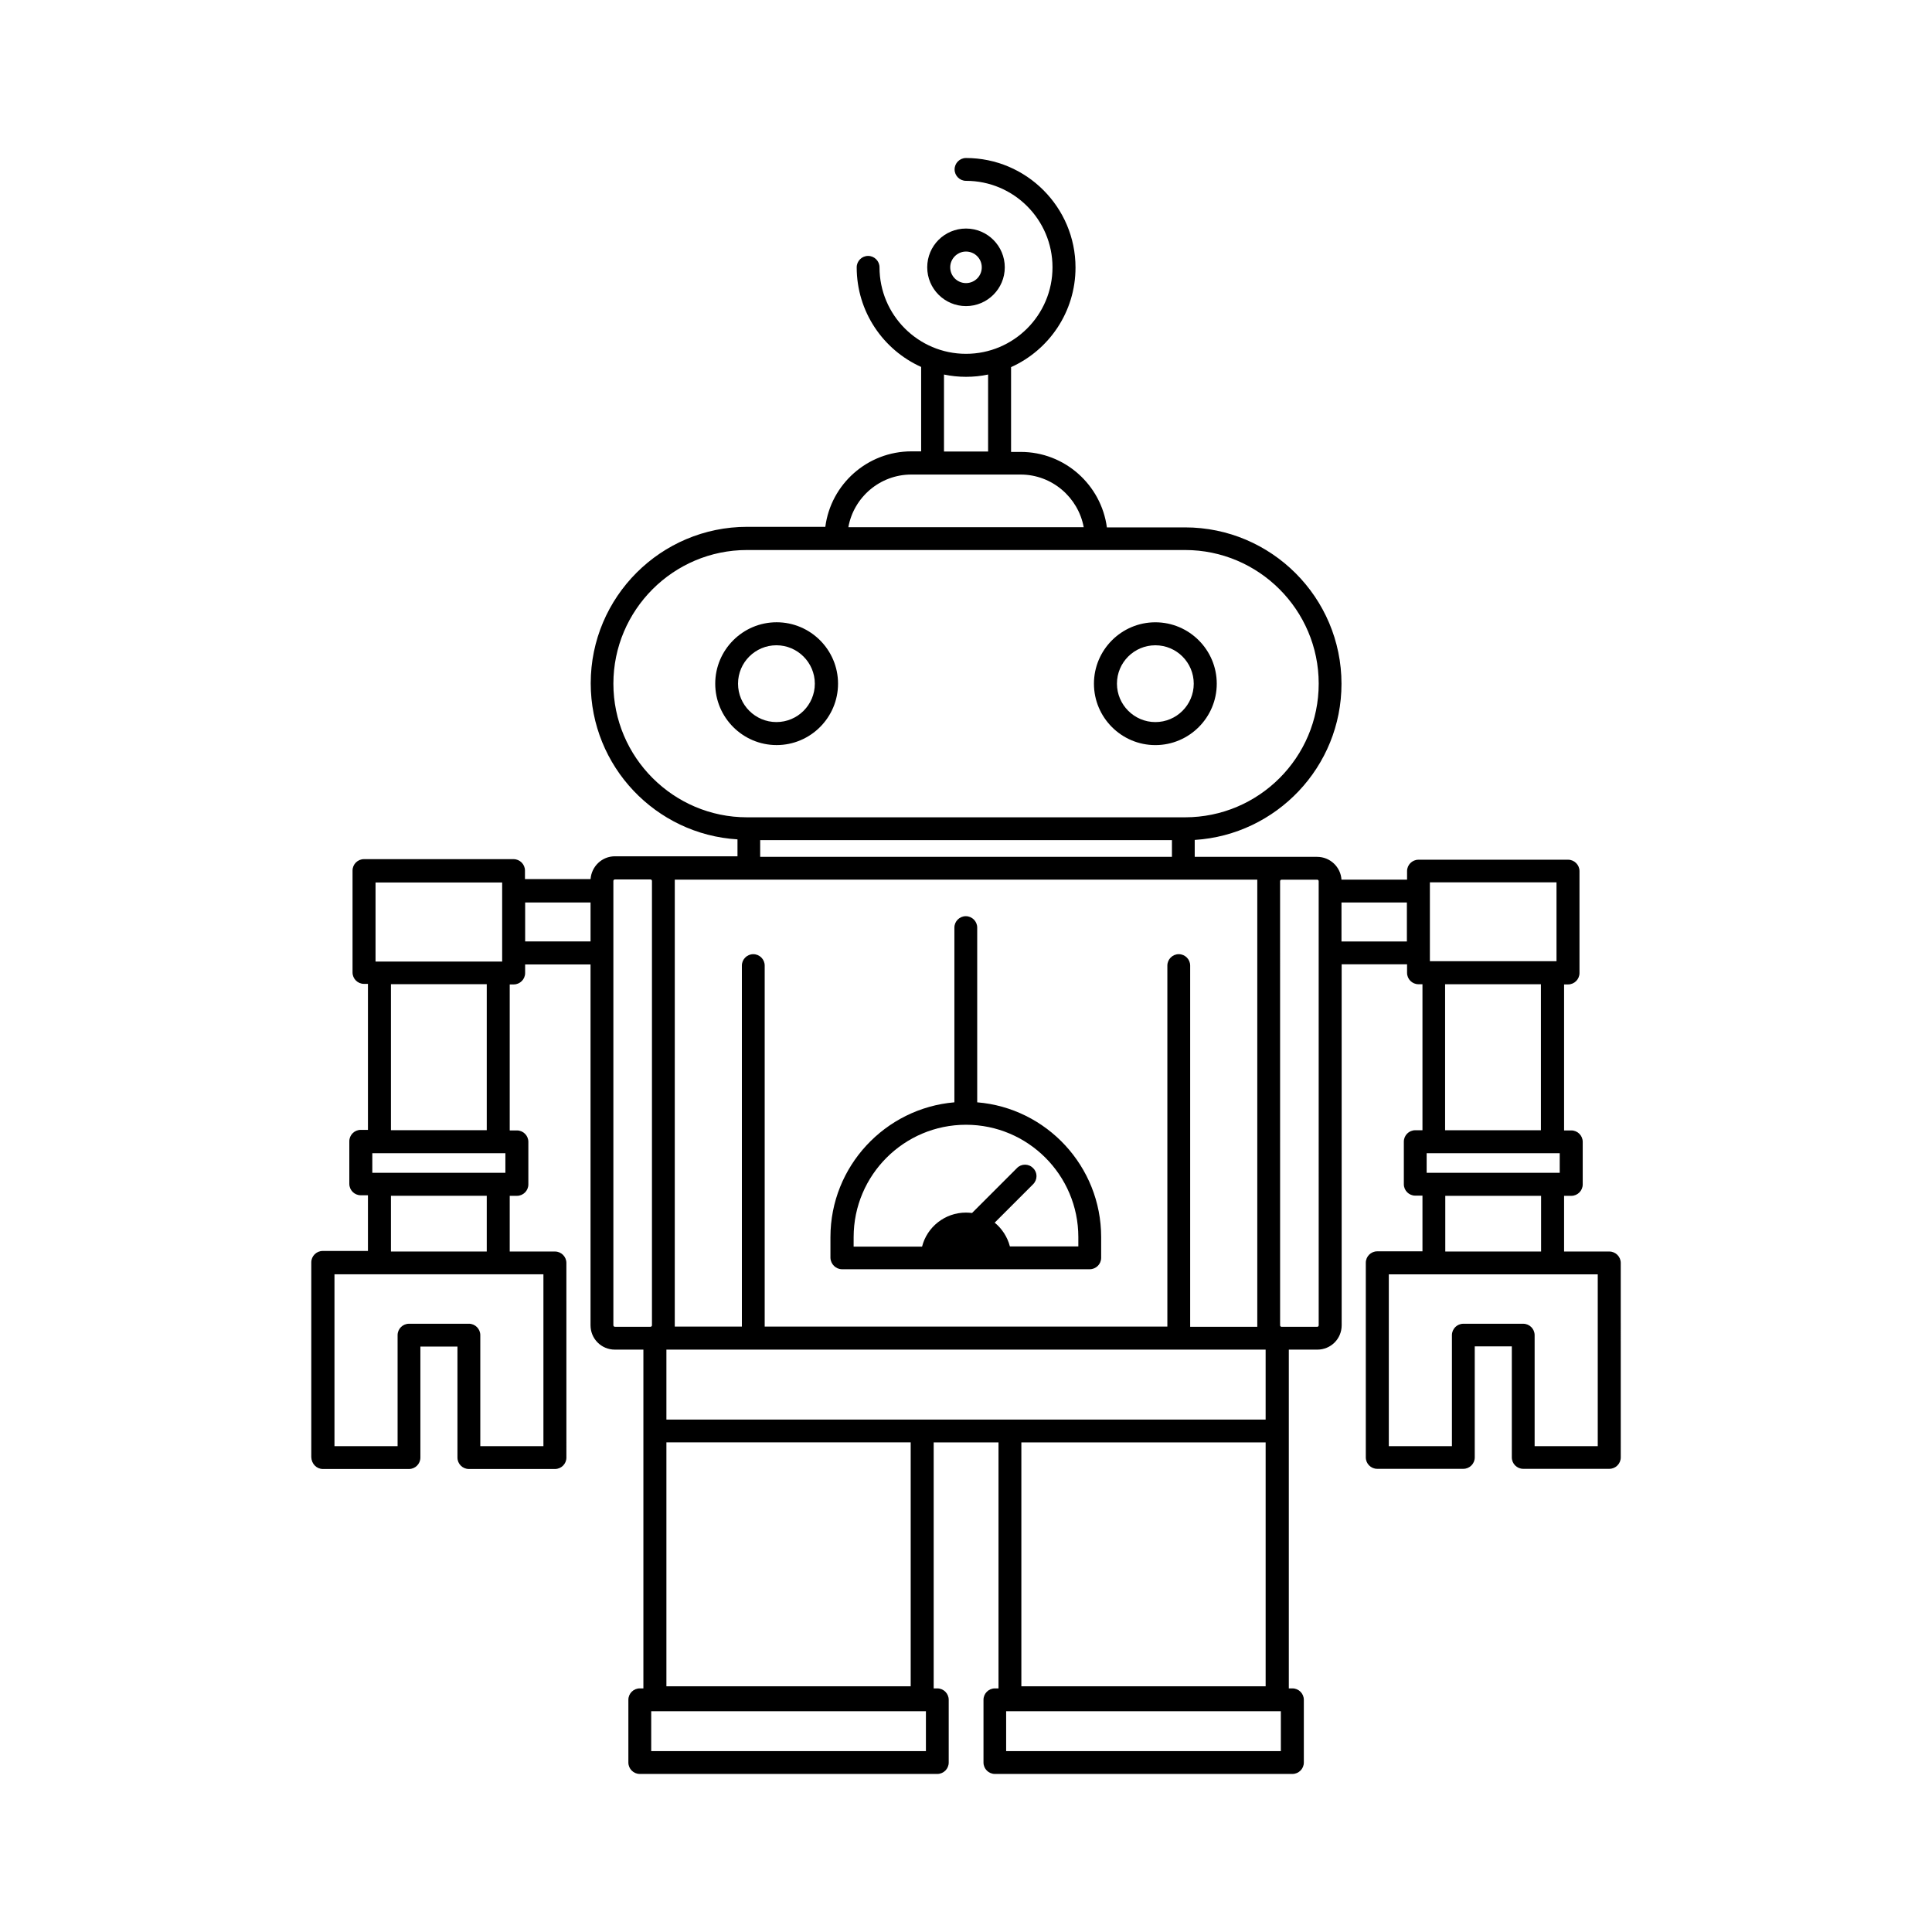 <?xml version="1.0" encoding="UTF-8"?>
<!-- Uploaded to: SVG Repo, www.svgrepo.com, Generator: SVG Repo Mixer Tools -->
<svg fill="#000000" width="800px" height="800px" version="1.1" viewBox="144 144 512 512" xmlns="http://www.w3.org/2000/svg">
 <g>
  <path d="m229.56 533.3h22.824c1.664 0 3.023-1.359 3.023-3.023v-29.422h9.824v29.422c0 1.664 1.359 3.023 3.023 3.023h22.824c1.664 0 3.023-1.359 3.023-3.023l-0.004-51.586c0-1.664-1.359-3.023-3.023-3.023h-11.992v-14.762h1.914c1.664 0 3.023-1.359 3.023-3.023v-11.285c0-1.664-1.359-3.023-3.023-3.023h-1.914v-38.691h1.059c1.664 0 3.023-1.359 3.023-3.023v-2.266h17.332v95.621c0 3.578 2.871 6.449 6.449 6.449h7.559v89.777h-0.957c-1.664 0-3.023 1.359-3.023 3.023v16.625c0 1.664 1.359 3.023 3.023 3.023h78.848c1.664 0 3.023-1.359 3.023-3.023v-16.625c0-1.664-1.359-3.023-3.023-3.023h-0.961v-65.191h17.18v65.191h-0.957c-1.664 0-3.023 1.359-3.023 3.023v16.625c0 1.664 1.359 3.023 3.023 3.023h78.848c1.664 0 3.023-1.359 3.023-3.023v-16.625c0-1.664-1.359-3.023-3.023-3.023h-0.957v-89.777h7.559c3.578 0 6.449-2.871 6.449-6.449l-0.004-95.672h17.332v2.266c0 1.664 1.359 3.023 3.023 3.023h1.059v38.691h-1.914c-1.664 0-3.023 1.359-3.023 3.023v11.285c0 1.664 1.359 3.023 3.023 3.023h1.914v14.762h-11.992c-1.664 0-3.023 1.359-3.023 3.023v51.59c0 1.664 1.359 3.023 3.023 3.023h22.824c1.664 0 3.023-1.359 3.023-3.023v-29.422h9.824v29.422c0 1.664 1.359 3.023 3.023 3.023h22.824c1.664 0 3.023-1.359 3.023-3.023l-0.004-51.539c0-1.664-1.359-3.023-3.023-3.023h-11.992v-14.762h1.914c1.664 0 3.023-1.359 3.023-3.023v-11.285c0-1.664-1.359-3.023-3.023-3.023h-1.914v-38.691h1.059c1.664 0 3.023-1.359 3.023-3.023v-27.004c0-1.664-1.359-3.023-3.023-3.023h-39.648c-1.664 0-3.023 1.359-3.023 3.023v2.266h-17.383c-0.203-3.375-3.023-6.047-6.449-6.047h-32.441v-4.484c21.664-1.359 38.895-19.398 38.895-41.363 0-22.871-18.59-41.465-41.465-41.465h-20.707c-1.512-11.285-11.184-20-22.824-20h-2.57v-22.469c10.078-4.535 17.078-14.66 17.078-26.398 0-15.973-13-29.02-29.02-29.02-1.664 0-3.023 1.359-3.023 3.023 0 1.664 1.359 3.023 3.023 3.023 12.645 0 22.922 10.277 22.922 22.922 0 12.645-10.277 22.922-22.922 22.922-12.645 0-22.922-10.277-22.922-22.922 0-1.664-1.359-3.023-3.023-3.023-1.664 0-3.023 1.359-3.023 3.023 0 11.738 7.004 21.867 17.078 26.398v22.371h-2.57c-11.688 0-21.363 8.715-22.824 20h-20.707c-22.871 0-41.465 18.59-41.465 41.465 0 22.016 17.23 40.055 38.895 41.363v4.484h-32.488c-3.426 0-6.195 2.672-6.449 6.047h-17.383v-2.266c0-1.664-1.359-3.023-3.023-3.023h-39.648c-1.664 0-3.023 1.359-3.023 3.023v27.004c0 1.664 1.359 3.023 3.023 3.023h1.059v38.691h-1.914c-1.664 0-3.023 1.359-3.023 3.023v11.285c0 1.664 1.359 3.023 3.023 3.023h1.914v14.762h-11.992c-1.664 0-3.023 1.359-3.023 3.023v51.59c0.051 1.809 1.414 3.168 3.074 3.168zm337.86-51.59v45.543h-16.727v-29.422c0-1.664-1.359-3.023-3.023-3.023h-15.871c-1.664 0-3.023 1.359-3.023 3.023v29.422h-16.727v-45.543zm-40.406-6.043v-14.762h25.391v14.762zm-4.078-79.148v-18.691h33.555v20.906h-33.555zm29.422 8.312v38.691h-25.391v-38.691zm-30.281 44.789h35.266v5.188h-35.266zm-22.57-66.453h17.332v10.328h-17.332zm-110.13 224.9h-72.801v-10.578h72.801zm94.062 0h-72.801v-10.578h72.801zm-68.77-17.18v-64.637h64.738v64.641zm68.566-213.36c0-0.203 0.152-0.402 0.402-0.402h9.422c0.203 0 0.402 0.152 0.402 0.402v19.047l0.004 98.645c0 0.203-0.152 0.402-0.402 0.402h-9.422c-0.203 0-0.402-0.152-0.402-0.402zm-89.07-134.27c1.914 0.402 3.828 0.605 5.844 0.605s3.981-0.203 5.844-0.605v20.402h-11.688zm-8.668 26.504h28.969c8.312 0 15.266 6.047 16.727 13.957l-62.371-0.004c1.41-7.91 8.363-13.953 16.676-13.953zm-78.945 55.418c0-19.496 15.871-35.418 35.418-35.418h116.08c19.496 0 35.418 15.871 35.418 35.418s-15.871 35.418-35.418 35.418h-116.08c-19.5 0-35.418-15.922-35.418-35.418zm148.02 41.461v4.434h-109.12v-4.434zm-131.75 10.48h154.37v0.402 117.69 0.402h-17.785v-95.723c0-1.664-1.359-3.023-3.023-3.023s-3.023 1.359-3.023 3.023v95.672h-106.71v-95.672c0-1.664-1.359-3.023-3.023-3.023-1.664 0-3.023 1.359-3.023 3.023v95.672h-17.785v-0.402l0.004-117.64v-0.402zm-2.219 124.54h158.8v18.539h-158.8zm0 24.586h64.738v64.641l-64.738-0.004zm-14.055-129.73v-19.047c0-0.203 0.152-0.402 0.402-0.402h9.422c0.203 0 0.402 0.152 0.402 0.402v117.74c0 0.203-0.152 0.402-0.402 0.402h-9.422c-0.203 0-0.402-0.152-0.402-0.402zm-23.379-13.352h17.332v10.328h-17.332zm-39.648-5.289h33.555v20.957h-33.555zm29.473 26.953v38.691h-25.391v-38.691zm-30.328 44.789h35.266v5.188h-35.266zm30.328 11.285v14.762h-25.391v-14.762zm-40.406 20.805h55.422v45.543h-16.727v-29.422c0-1.664-1.359-3.023-3.023-3.023l-15.871 0.004c-1.664 0-3.023 1.359-3.023 3.023v29.422h-16.727v-45.547z"/>
  <path d="m366.09 325.18c0-8.969-7.305-16.273-16.273-16.273s-16.273 7.305-16.273 16.273 7.305 16.273 16.273 16.273c8.965 0 16.273-7.305 16.273-16.273zm-26.504 0c0-5.644 4.586-10.176 10.176-10.176 5.594 0 10.176 4.586 10.176 10.176 0 5.644-4.586 10.176-10.176 10.176s-10.176-4.535-10.176-10.176z"/>
  <path d="m450.18 341.46c8.969 0 16.273-7.305 16.273-16.273s-7.305-16.273-16.273-16.273-16.273 7.305-16.273 16.273 7.305 16.273 16.273 16.273zm0-26.453c5.644 0 10.176 4.586 10.176 10.176 0 5.644-4.586 10.176-10.176 10.176-5.594 0-10.176-4.586-10.176-10.176-0.004-5.641 4.582-10.176 10.176-10.176z"/>
  <path d="m400 225.12c5.644 0 10.277-4.586 10.277-10.277 0-5.644-4.586-10.277-10.277-10.277s-10.277 4.586-10.277 10.277c0 5.695 4.633 10.277 10.277 10.277zm0-14.457c2.316 0 4.18 1.863 4.18 4.18s-1.863 4.18-4.18 4.18-4.18-1.863-4.18-4.18c-0.004-2.266 1.859-4.18 4.18-4.18z"/>
  <path d="m367.15 480.36h65.645c1.664 0 3.023-1.359 3.023-3.023v-5.492c0-18.742-14.461-34.207-32.848-35.719v-46.301c0-1.664-1.359-3.023-3.023-3.023-1.664 0-3.023 1.359-3.023 3.023v46.301c-18.34 1.562-32.848 16.977-32.848 35.719v5.492c0.055 1.664 1.414 3.023 3.074 3.023zm3.074-8.516c0-16.426 13.352-29.773 29.773-29.773 16.426 0 29.773 13.352 29.773 29.773v2.469h-18.137c-0.656-2.519-2.117-4.734-4.031-6.297l10.176-10.176c1.211-1.211 1.211-3.125 0-4.281-1.16-1.211-3.125-1.211-4.281 0l-11.891 11.891c-0.555-0.051-1.059-0.102-1.613-0.102-5.594 0-10.328 3.828-11.637 9.02h-18.137z"/>
 </g>
</svg>